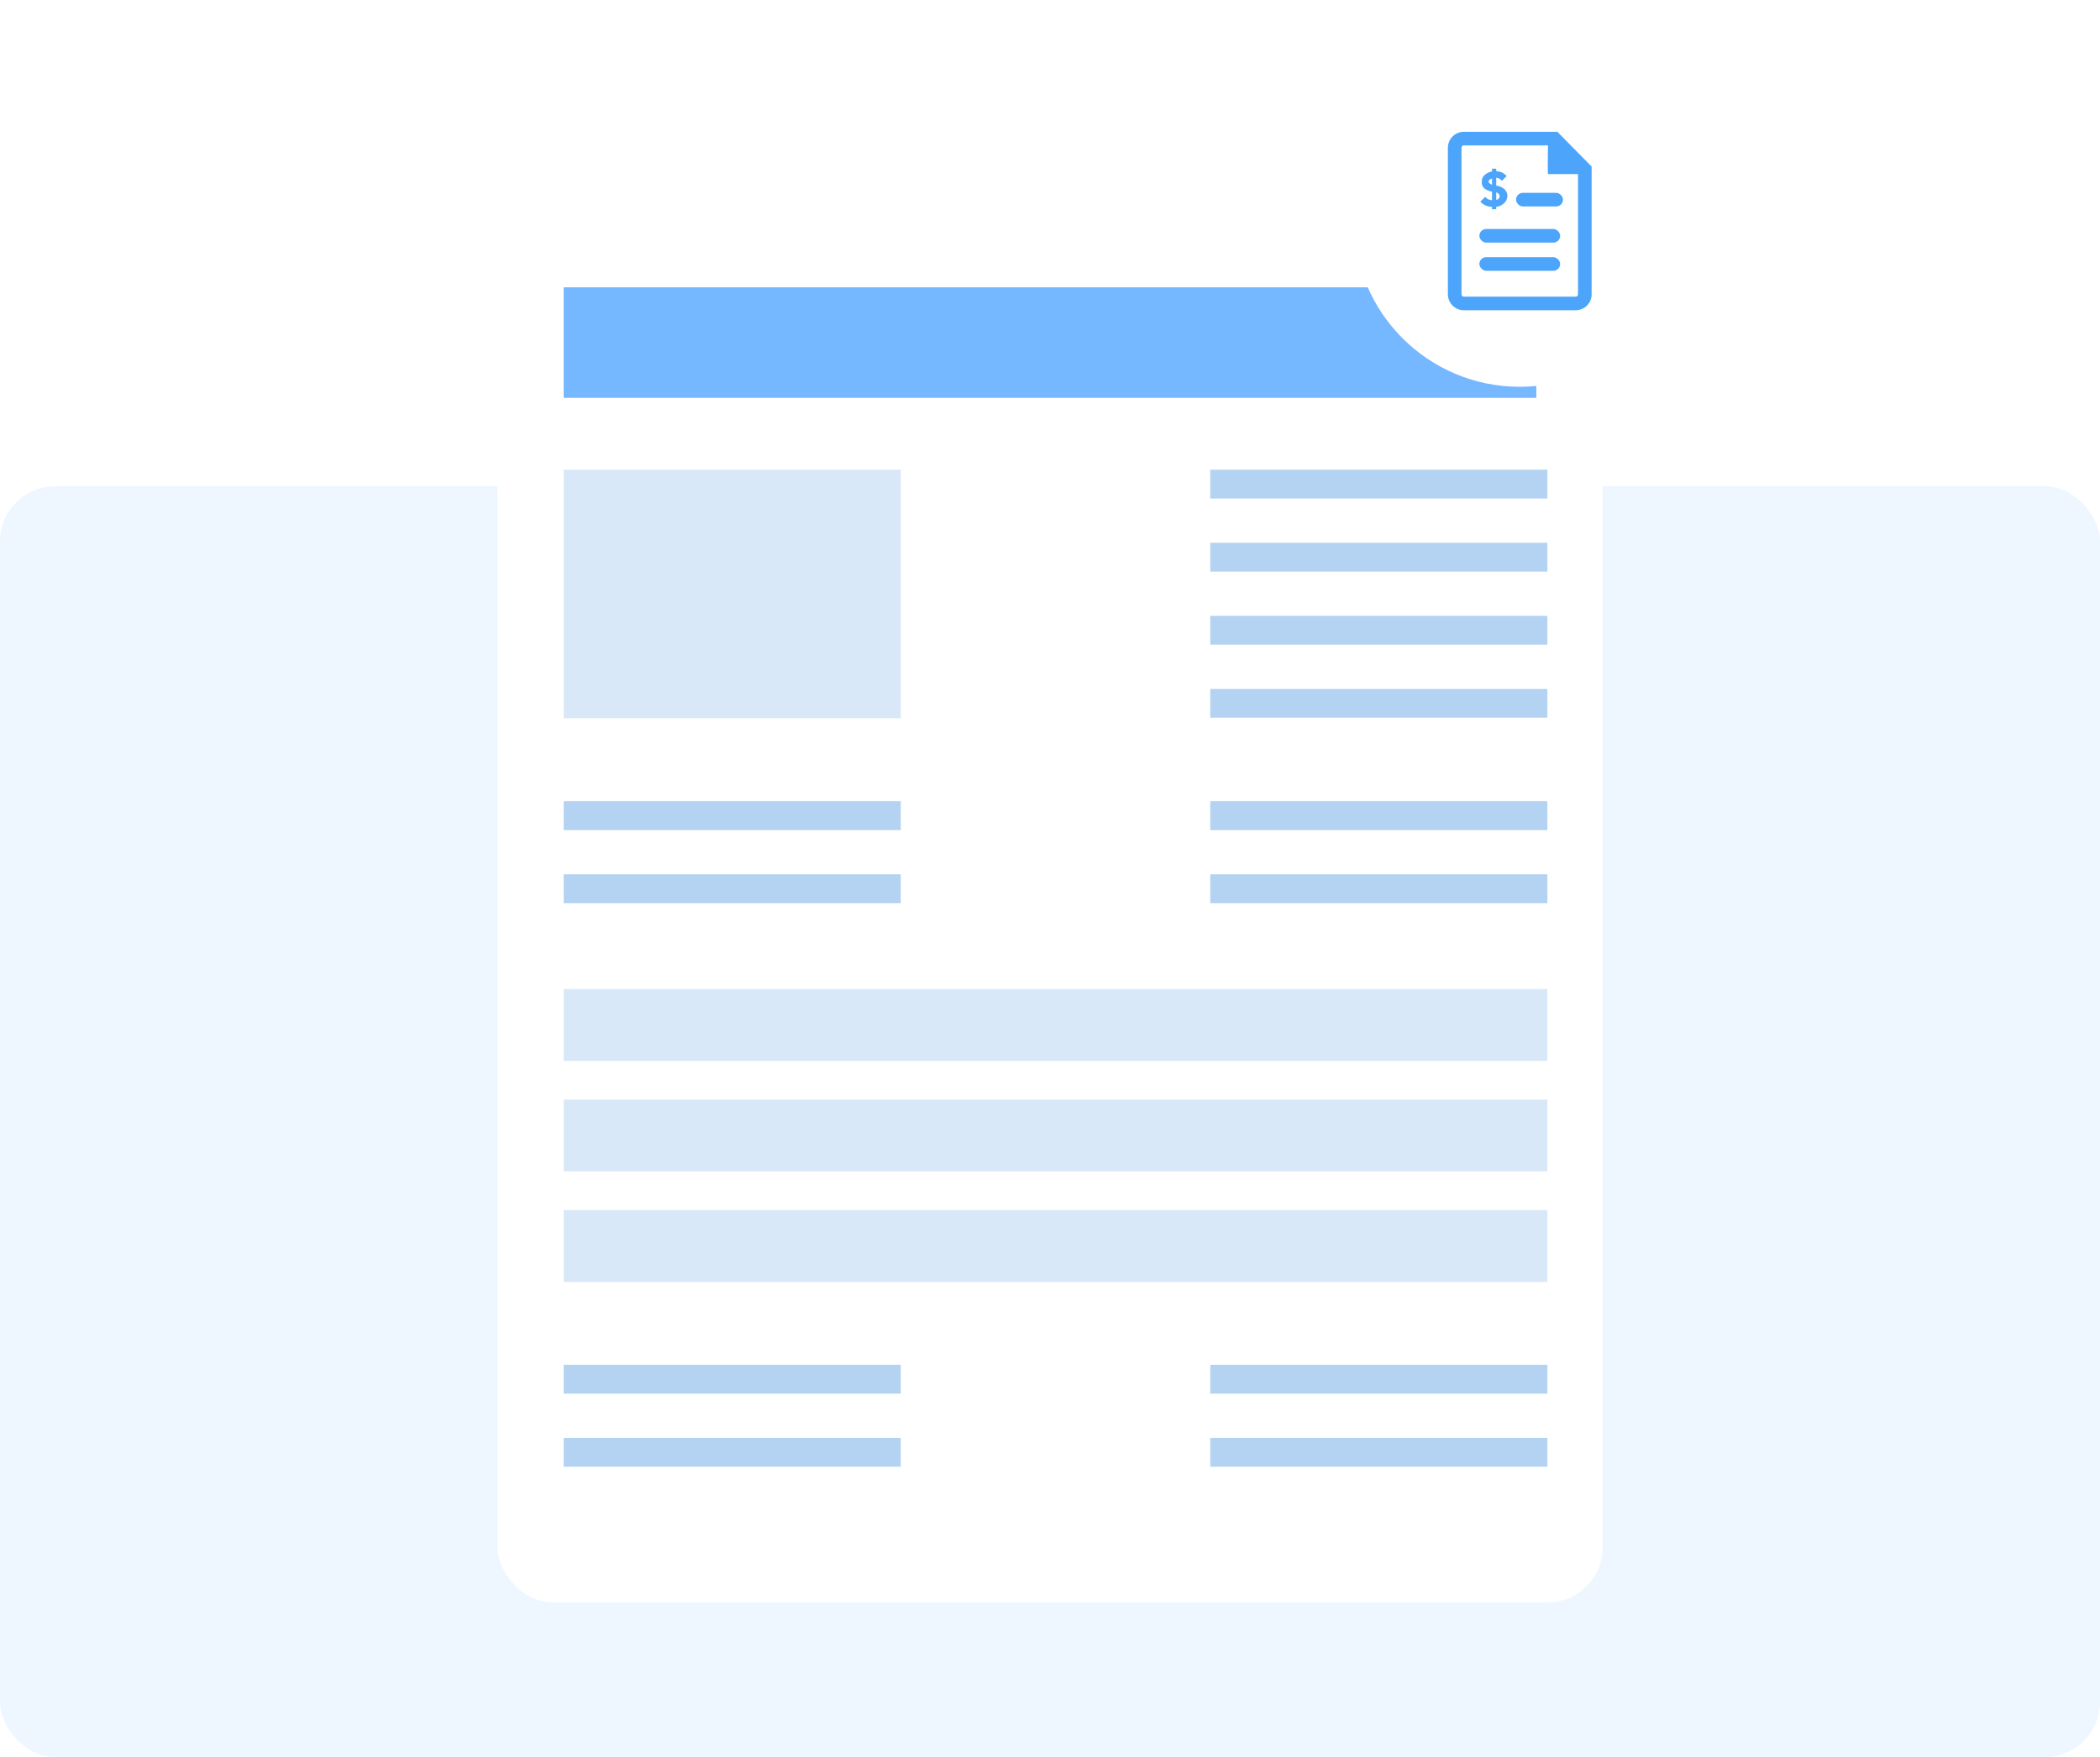 <svg width="380" height="318" viewBox="0 0 380 318" fill="none" xmlns="http://www.w3.org/2000/svg">
<rect opacity="0.07" y="88" width="380" height="230" rx="10" fill="#007FFA"/>
<g filter="url(#filter0_d_9534_585)">
<rect x="90" y="40" width="200" height="250" rx="10" fill="white"/>
</g>
<rect x="102" y="145" width="61" height="5.227" fill="#B4D3F2"/>
<rect x="102" y="158.228" width="61" height="5.227" fill="#B4D3F2"/>
<rect opacity="0.5" x="102" y="85" width="61" height="45" fill="#B4D3F2"/>
<rect x="102" y="52" width="176" height="20" fill="#75B8FF"/>
<rect x="219" y="85" width="61" height="5.227" fill="#B4D3F2"/>
<rect x="219" y="111.455" width="61" height="5.227" fill="#B4D3F2"/>
<rect x="219" y="98.228" width="61" height="5.227" fill="#B4D3F2"/>
<rect x="219" y="124.682" width="61" height="5.227" fill="#B4D3F2"/>
<rect x="102" y="247" width="61" height="5.227" fill="#B4D3F2"/>
<rect x="102" y="260.228" width="61" height="5.227" fill="#B4D3F2"/>
<rect x="219" y="247" width="61" height="5.227" fill="#B4D3F2"/>
<rect x="219" y="260.228" width="61" height="5.227" fill="#B4D3F2"/>
<rect opacity="0.5" x="102" y="179" width="178" height="13" fill="#B4D3F2"/>
<rect opacity="0.5" x="102" y="199" width="178" height="13" fill="#B4D3F2"/>
<rect opacity="0.5" x="102" y="219" width="178" height="13" fill="#B4D3F2"/>
<rect x="219" y="145" width="61" height="5.227" fill="#B4D3F2"/>
<rect x="219" y="158.228" width="61" height="5.227" fill="#B4D3F2"/>
<g filter="url(#filter1_d_9534_585)">
<circle cx="275" cy="40" r="30" fill="white"/>
<g opacity="0.7">
<path d="M285.205 56.15H264.805C264.053 56.127 263.34 55.813 262.816 55.274C262.292 54.734 262 54.012 262 53.26V26.74C262 25.988 262.292 25.265 262.816 24.726C263.34 24.186 264.053 23.872 264.805 23.85H281.805L288.01 30.14V53.26C288.01 54.012 287.718 54.734 287.194 55.274C286.67 55.813 285.957 56.127 285.205 56.15ZM264.805 26.315C264.708 26.334 264.62 26.388 264.558 26.465C264.496 26.543 264.463 26.64 264.465 26.74V53.26C264.463 53.359 264.496 53.456 264.558 53.534C264.62 53.611 264.708 53.665 264.805 53.685H285.205C285.302 53.665 285.39 53.611 285.452 53.534C285.514 53.456 285.547 53.359 285.545 53.26V31.5H280.105C280.043 31.422 280.105 26.315 280.105 26.315H264.805Z" fill="#007FFA"/>
<path d="M272.05 34.091C271.666 33.815 271.216 33.645 270.747 33.598V32.174C270.947 32.186 271.143 32.241 271.321 32.335C271.499 32.43 271.655 32.561 271.779 32.722L272.648 31.845C272.377 31.578 272.065 31.356 271.724 31.188C271.412 31.064 271.082 30.99 270.747 30.968V30.53H269.986V31.023C269.572 31.093 269.18 31.262 268.845 31.516C268.618 31.661 268.433 31.864 268.309 32.105C268.185 32.346 268.126 32.615 268.139 32.886C268.107 33.139 268.146 33.397 268.251 33.629C268.357 33.862 268.525 34.06 268.736 34.201C269.118 34.444 269.542 34.611 269.986 34.694V36.228C269.747 36.226 269.511 36.171 269.295 36.067C269.079 35.963 268.888 35.812 268.736 35.625L267.867 36.502C268.155 36.812 268.508 37.056 268.899 37.214C269.244 37.356 269.613 37.43 269.986 37.433V37.871H270.747V37.433C271.227 37.39 271.682 37.199 272.05 36.885C272.254 36.729 272.423 36.532 272.545 36.305C272.666 36.078 272.739 35.828 272.757 35.57C272.778 35.283 272.724 34.995 272.6 34.735C272.476 34.476 272.286 34.254 272.05 34.091ZM269.497 33.16C269.421 33.078 269.378 32.971 269.378 32.858C269.378 32.746 269.421 32.639 269.497 32.557L269.986 32.283V33.434L269.497 33.16ZM271.235 35.899C271.11 36.046 270.936 36.143 270.747 36.173V34.803C270.933 34.872 271.101 34.985 271.235 35.132C271.315 35.244 271.358 35.378 271.358 35.516C271.358 35.653 271.315 35.787 271.235 35.899Z" fill="#007FFA"/>
<rect x="274.328" y="34.899" width="8.5" height="2.465" rx="1.232" fill="#007FFA"/>
<rect x="267.695" y="41.447" width="14.62" height="2.465" rx="1.232" fill="#007FFA"/>
<rect x="267.695" y="46.547" width="14.62" height="2.465" rx="1.232" fill="#007FFA"/>
</g>
</g>
<defs>
<filter id="filter0_d_9534_585" x="75" y="25" width="230" height="280" filterUnits="userSpaceOnUse" color-interpolation-filters="sRGB">
<feFlood flood-opacity="0" result="BackgroundImageFix"/>
<feColorMatrix in="SourceAlpha" type="matrix" values="0 0 0 0 0 0 0 0 0 0 0 0 0 0 0 0 0 0 127 0" result="hardAlpha"/>
<feOffset/>
<feGaussianBlur stdDeviation="7.5"/>
<feComposite in2="hardAlpha" operator="out"/>
<feColorMatrix type="matrix" values="0 0 0 0 0 0 0 0 0 0 0 0 0 0 0 0 0 0 0.1 0"/>
<feBlend mode="normal" in2="BackgroundImageFix" result="effect1_dropShadow_9534_585"/>
<feBlend mode="normal" in="SourceGraphic" in2="effect1_dropShadow_9534_585" result="shape"/>
</filter>
<filter id="filter1_d_9534_585" x="235" y="0" width="80" height="80" filterUnits="userSpaceOnUse" color-interpolation-filters="sRGB">
<feFlood flood-opacity="0" result="BackgroundImageFix"/>
<feColorMatrix in="SourceAlpha" type="matrix" values="0 0 0 0 0 0 0 0 0 0 0 0 0 0 0 0 0 0 127 0" result="hardAlpha"/>
<feOffset/>
<feGaussianBlur stdDeviation="5"/>
<feComposite in2="hardAlpha" operator="out"/>
<feColorMatrix type="matrix" values="0 0 0 0 0 0 0 0 0 0 0 0 0 0 0 0 0 0 0.15 0"/>
<feBlend mode="normal" in2="BackgroundImageFix" result="effect1_dropShadow_9534_585"/>
<feBlend mode="normal" in="SourceGraphic" in2="effect1_dropShadow_9534_585" result="shape"/>
</filter>
</defs>
</svg>

